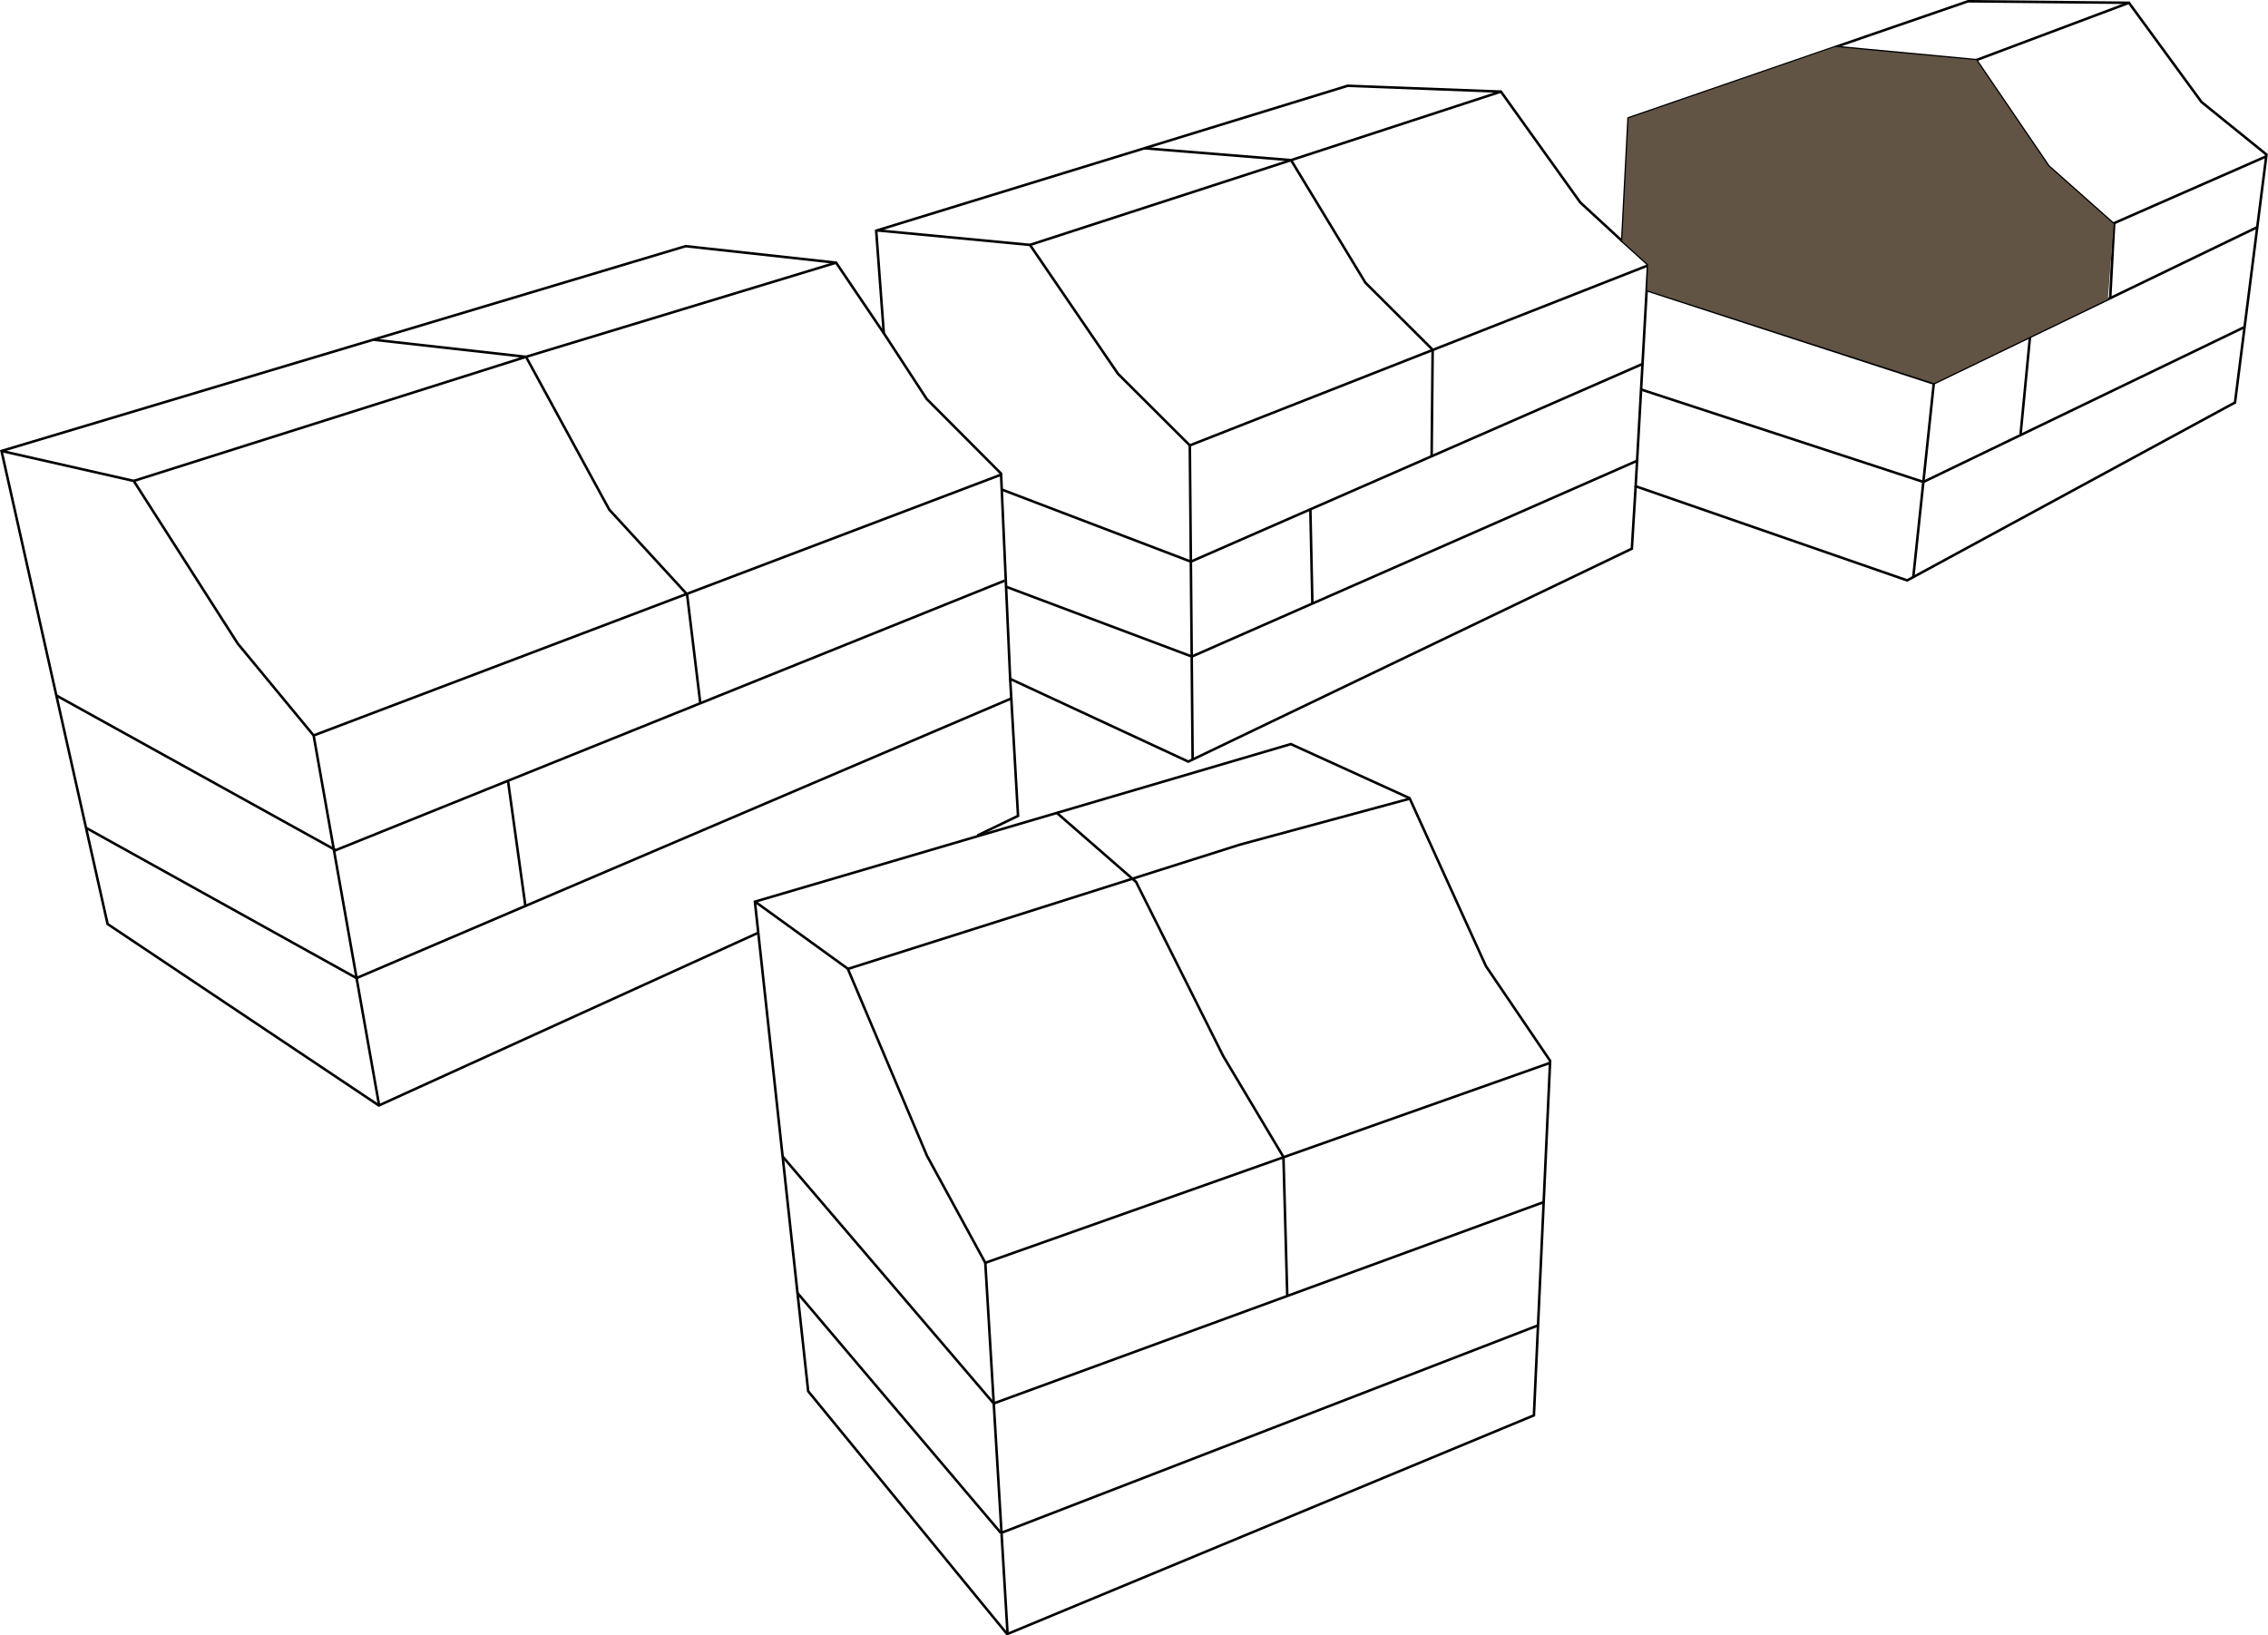 <?xml version="1.0" encoding="UTF-8"?>
<svg xmlns="http://www.w3.org/2000/svg" viewBox="0 0 893.8 644.3">
  <defs>
    <style>
      .cls-1 {
        isolation: isolate;
      }

      .cls-2 {
        fill: #615445;
        mix-blend-mode: darken;
      }

      .cls-3 {
        fill: none;
        stroke: #000;
        stroke-miterlimit: 10;
      }
    </style>
  </defs>
  <g class="cls-1">
    <g id="Ebene_2" data-name="Ebene 2">
      <g id="Ebene_2-2" data-name="Ebene 2">
        <g>
          <polygon class="cls-3" points="751.6 228.7 880.8 158.6 893.2 60.9 867.6 40.2 839 1.1 775.6 .5 641.8 46.6 639.3 95 649.5 104.2 644.6 191.6 751.6 228.7"/>
          <polyline class="cls-3" points="642 46.9 707.4 49 739.6 93.3 766 117.4 892.9 61.7"/>
          <line class="cls-3" x1="765.7" y1="117" x2="754" y2="227.5"/>
          <polyline class="cls-3" points="639.3 95 622.8 79.8 591.5 36.1 531.1 33.8 345.3 90.9 348.3 131.3 365.2 157.2 394.5 186.6 398.1 267.5 468.3 300.1 643.1 216.2 644.6 191.6"/>
          <polyline class="cls-3" points="345.9 90.8 405.9 96.5 440.6 147.3 468.9 175.5 649.4 104.6"/>
          <line class="cls-3" x1="468.9" y1="175.5" x2="470" y2="299.1"/>
          <polyline class="cls-3" points="298.7 367.6 149.3 435.6 42.4 364.1 .6 177.7 270.2 97 329.5 103.5 348.3 131.3"/>
          <polyline class="cls-3" points="398.1 267.5 401.2 321.5 385.2 329.2"/>
          <polyline class="cls-3" points=".6 177.7 52.7 189.5 93.7 253.6 123.6 289.8 149.4 435.5"/>
          <line class="cls-3" x1="123.6" y1="289.8" x2="394.6" y2="187"/>
          <polyline class="cls-3" points="397.4 643.7 604.5 557.7 610.9 418 585.6 380.7 555.5 314.5 508.7 293.2 297.5 355.3 318.5 548.2 397 644"/>
          <polyline class="cls-3" points="298 355.6 334.1 381.7 365.3 455.4 388.3 497.6 610.6 418.9"/>
          <line class="cls-3" x1="388.3" y1="497.6" x2="397.1" y2="644.2"/>
          <polyline class="cls-3" points="33.9 326.2 140.5 385.4 398.6 275.2"/>
          <polyline class="cls-3" points="22.3 274.1 132.3 335 395.9 228.8"/>
          <line class="cls-3" x1="276" y1="277.2" x2="270.7" y2="233.6"/>
          <line class="cls-3" x1="507.3" y1="510.7" x2="505.8" y2="456.1"/>
          <polyline class="cls-3" points="270.5 233.9 240.1 200.8 207.3 140.6 147.5 133.9"/>
          <polyline class="cls-3" points="505.8 455.9 482.1 416.2 447.7 347.5 416.6 320.4"/>
          <line class="cls-3" x1="564.2" y1="179.6" x2="564.6" y2="137.5"/>
          <polyline class="cls-3" points="564.7 137.9 538.1 111.4 508.8 63.1 450.8 58.4"/>
          <line class="cls-3" x1="831.6" y1="117.7" x2="833.2" y2="87.6"/>
          <polyline class="cls-3" points="833 88.3 807.3 65.5 778.8 23.7 723.4 18.5"/>
          <polyline class="cls-3" points="396.5 231.2 469.7 258.7 645.3 181.5"/>
          <polyline class="cls-3" points="646.8 153.5 758 189.9 884.7 128.8"/>
          <polyline class="cls-3" points="649.1 114.4 762 151.1 889.8 89.4"/>
          <polyline class="cls-3" points="394.8 192.9 469.3 221.3 647.1 143.5"/>
          <line class="cls-3" x1="314.2" y1="509.4" x2="394.4" y2="604"/>
          <line class="cls-3" x1="606" y1="522.3" x2="394.6" y2="604"/>
          <line class="cls-3" x1="308.5" y1="455.8" x2="391.6" y2="553"/>
          <line class="cls-3" x1="608.3" y1="473.7" x2="391.6" y2="553"/>
          <polyline class="cls-3" points="52.7 189.5 207.3 140.6 329.5 103.5"/>
          <line class="cls-3" x1="516.4" y1="200.5" x2="517.2" y2="238"/>
          <line class="cls-3" x1="800" y1="132.8" x2="796.3" y2="171.1"/>
          <line class="cls-3" x1="200.2" y1="307.7" x2="207.1" y2="357.3"/>
          <polyline class="cls-3" points="334.1 381.8 488.7 332.8 555.6 314.7"/>
          <polyline class="cls-3" points="405.9 96.5 508.8 63.1 591.5 36.1"/>
          <polyline class="cls-3" points="707.4 49 778.8 23.7 839 1.1"/>
        </g>
      </g>
      <g id="A3.1">
        <polygon class="cls-2" points="762.2 151 649.1 114.4 649.5 104.2 639.3 95 641.8 46.6 723.2 18.5 778.8 23.7 807.3 65.5 833 88.3 830.7 117.9 762.2 151"/>
      </g>
    </g>
  </g>
</svg>